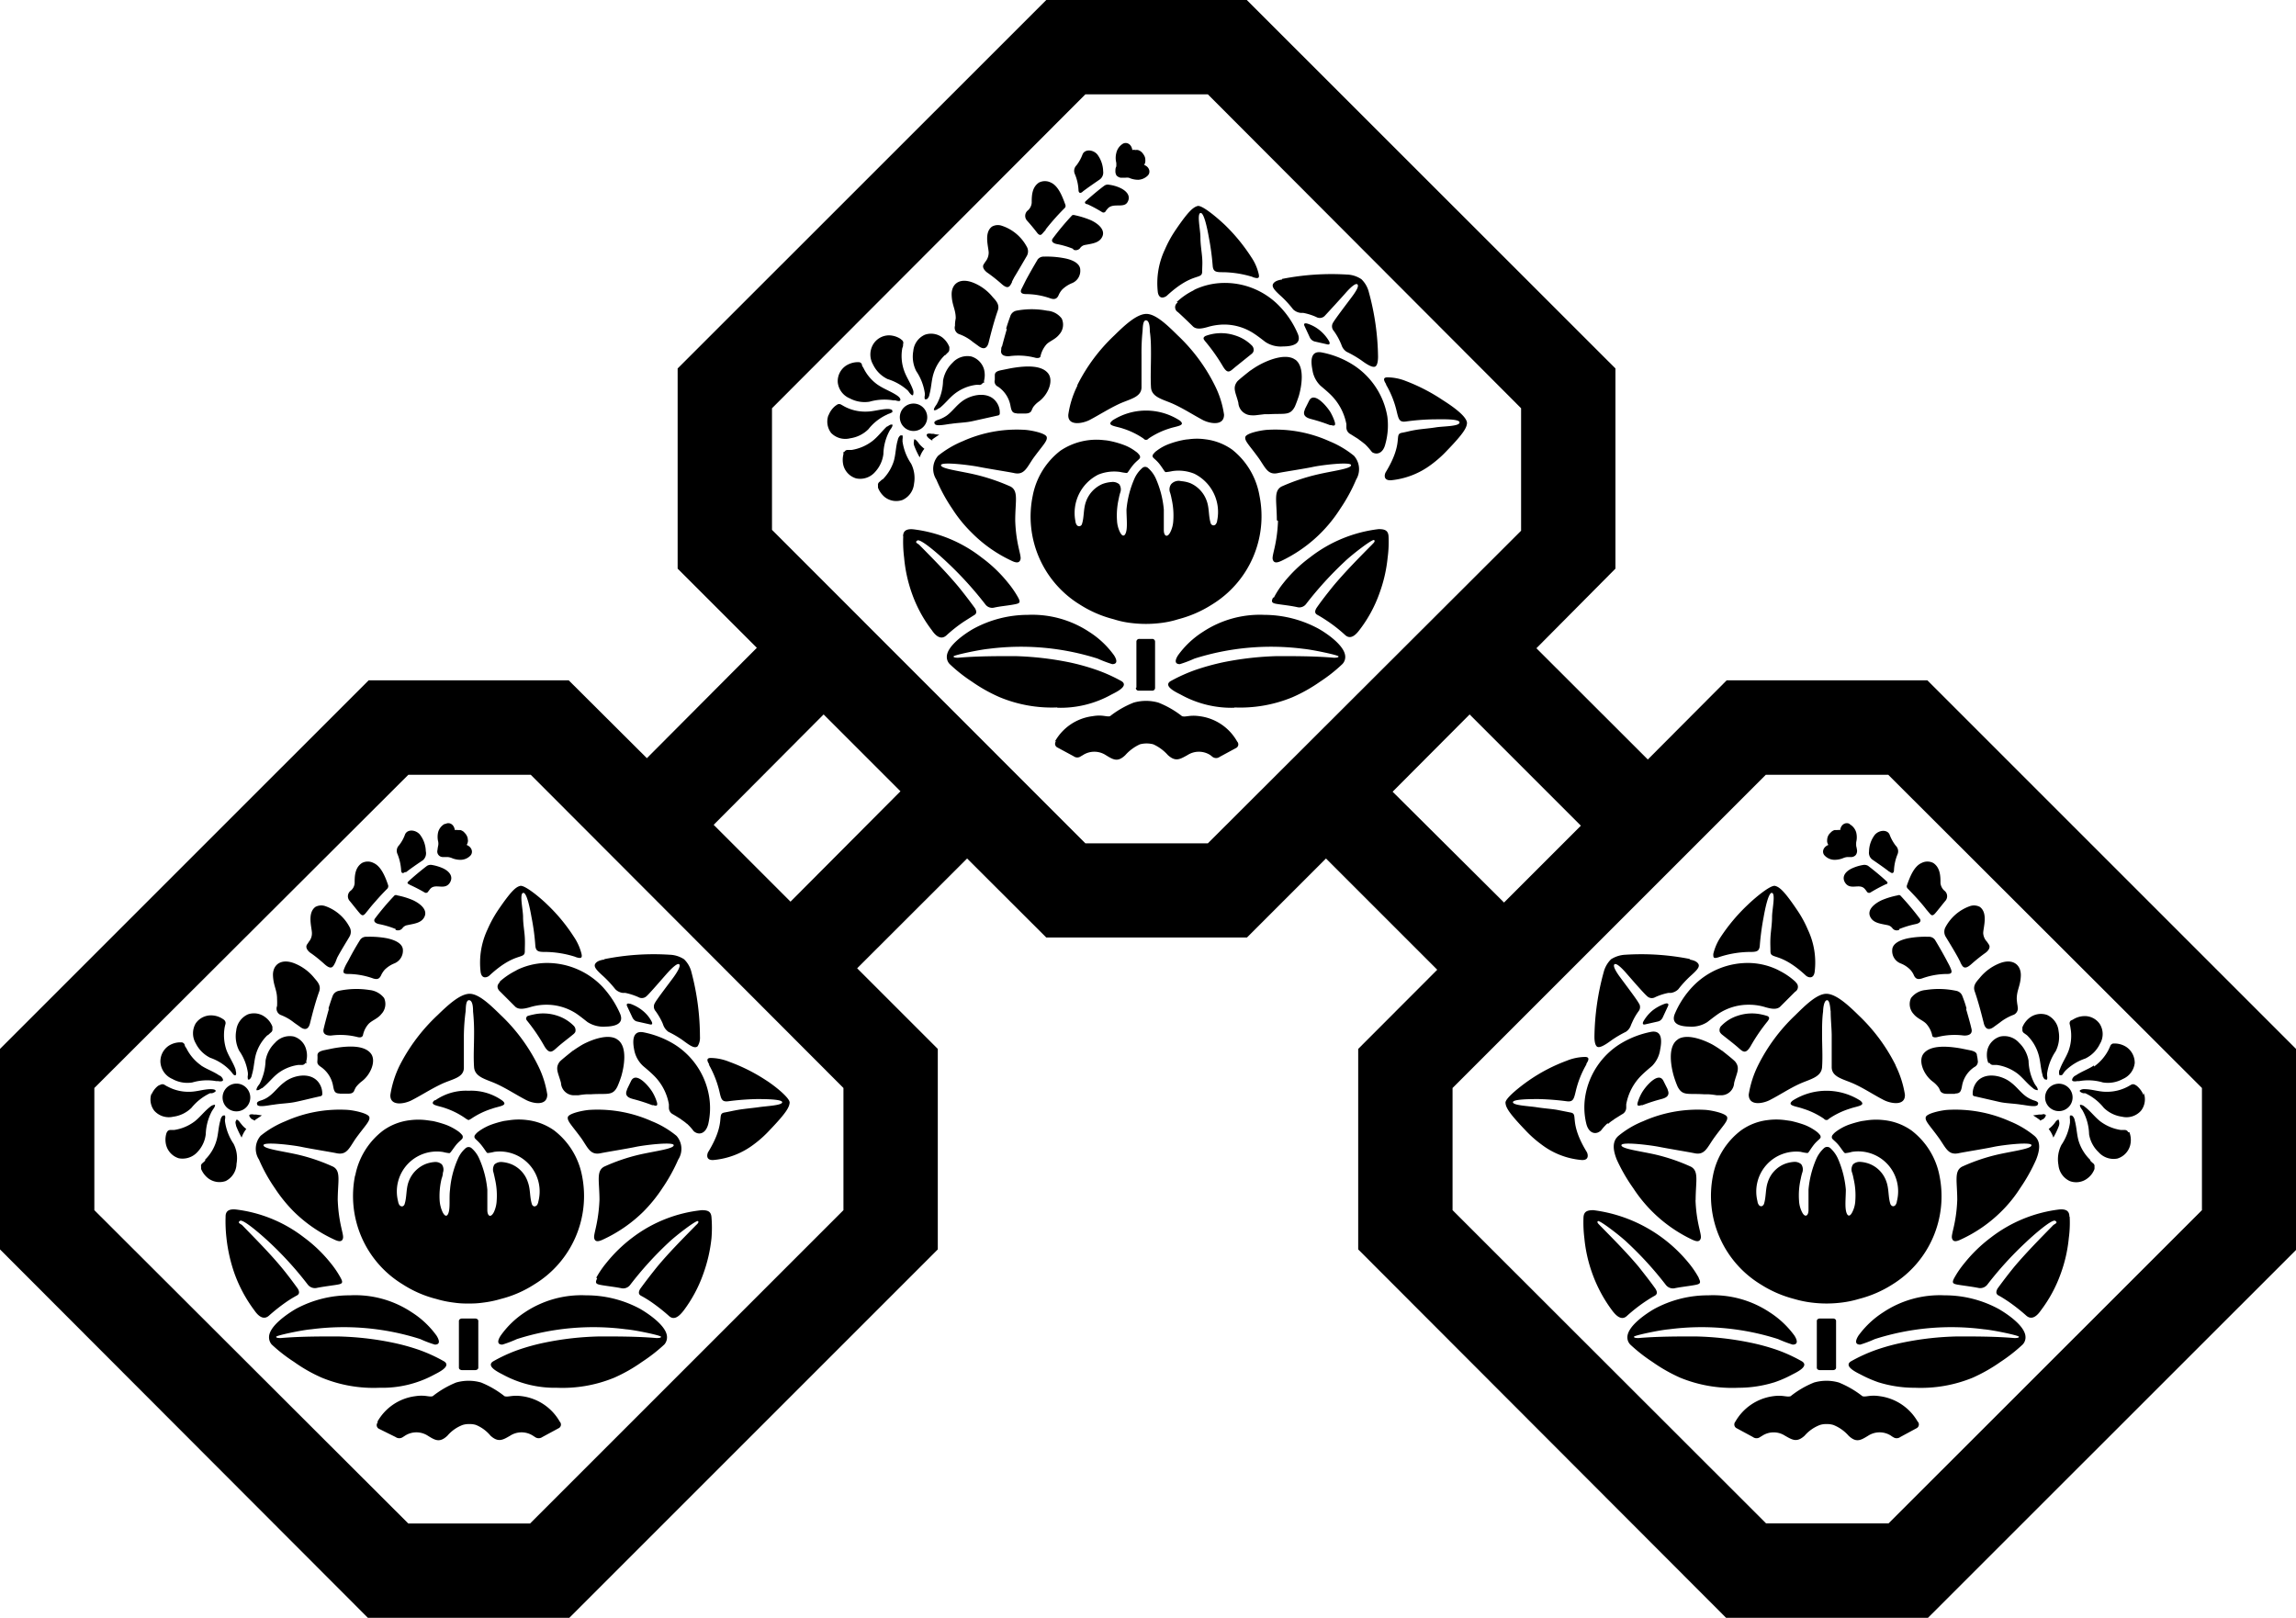 <svg xmlns="http://www.w3.org/2000/svg" viewBox="0 0 157.45 110.96"><g data-name="レイヤー 2"><g data-name="レイヤー 1"><path d="M0 71.94v13.75L25.27 111H39l25.31-25.31V71.94l-5.53-5.53 7.54-7.53 5.43 5.42h13.76l5.42-5.42 7.63 7.63-5.42 5.43v13.75L118.41 111h13.76l25.28-25.27V71.94l-25.28-25.28h-13.76L113 52.09l-7.64-7.63 5.42-5.46V25.27L85.5 0H71.75L46.47 25.27V39l5.43 5.43L44.36 52 39 46.66H25.28L0 71.94m121.09-18.8h8.4L151 74.62V83l-21.49 21.48h-8.4L99.61 83v-8.38zM57.84 83l-21.49 21.49H28L6.47 83v-8.38L28 53.14h8.4l21.44 21.48zm-3.63-21.16l-5.27-5.27L56.48 49l5.27 5.27zm28.62-4h-8.4l-21.49-21.5V28L74.43 6.47h8.4L104.31 28v8.4zM95.5 54.3l5.28-5.3 7.63 7.63-5.27 5.27z"/><path d="M38.21 95.18a7.45 7.45 0 01-3.7-.89c-.28-.15-1.2-.57-.71-.91a10.71 10.71 0 011.74-.8 14.57 14.57 0 011.83-.5 20.61 20.61 0 013.75-.42c1.3 0 2.59 0 3.89.11.11 0 .33 0 .32-.09s-1.77-.46-2.4-.51a17.23 17.23 0 00-7.48.67 8.28 8.28 0 01-1 .38c-.33 0-.37-.22-.12-.61A6.18 6.18 0 0136 90a7 7 0 014.19-1.16 7.75 7.75 0 013.71.93c.55.32 1.81 1.16 1.84 1.91a.75.75 0 01-.18.53 11.47 11.47 0 01-1.54 1.2 10.81 10.81 0 01-1.9 1.08 9.34 9.34 0 01-3.95.69m-12.11 0a7.45 7.45 0 003.7-.89c.28-.15 1.2-.57.71-.91a10.71 10.71 0 00-1.74-.8 14.57 14.57 0 00-1.83-.5 20.61 20.61 0 00-3.75-.42c-1.3 0-2.6 0-3.89.11-.11 0-.34 0-.32-.09s1.77-.46 2.4-.51a17.24 17.24 0 017.48.67 7.71 7.71 0 001 .38c.33 0 .36-.22.12-.61A6.18 6.18 0 0028.23 90 7 7 0 0024 88.84a7.75 7.75 0 00-3.71.93c-.55.32-1.81 1.16-1.84 1.91a.75.75 0 00.18.53 10.87 10.87 0 001.54 1.2 10.47 10.47 0 001.9 1.08 9.34 9.34 0 003.95.69m14.87-7.55a6.5 6.5 0 01.68-1 10 10 0 011.84-1.78A9.48 9.48 0 0148.12 83c.38 0 .64.06.67.48a8.79 8.79 0 010 1.45 10.35 10.35 0 01-.57 2.46 9.37 9.37 0 01-1.35 2.51c-.27.34-.63.7-1 .35a12.66 12.66 0 00-1.19-.94 7.8 7.8 0 00-.72-.44c-.21-.11-.16-.3-.06-.47.37-.51.75-1 1.16-1.51.83-1 1.74-1.91 2.65-2.84.08-.08.26-.22.15-.3s-1.52 1-2 1.46a23.75 23.75 0 00-2.65 2.92.6.6 0 01-.56.23c-.44-.09-.91-.14-1.33-.21s-.55-.11-.37-.47m-25.48-4.25c0-.42.3-.51.68-.48a9.48 9.48 0 014.71 1.93 9.7 9.7 0 011.84 1.78 6.44 6.44 0 01.67 1c.19.36.09.4-.37.47s-.88.12-1.32.21a.62.62 0 01-.57-.23 23.75 23.75 0 00-2.65-2.92c-.46-.43-1.78-1.6-2-1.46s.07.22.15.3c.9.93 1.82 1.85 2.65 2.84.41.49.79 1 1.16 1.51.1.17.15.36-.06.47a7.8 7.8 0 00-.72.44 12.66 12.66 0 00-1.19.94c-.39.35-.76 0-1-.35a9.69 9.69 0 01-1.36-2.51 10.84 10.84 0 01-.56-2.46 10.05 10.05 0 01-.06-1.45m25.64-1.13c0-1.31-.24-2 .31-2.31a12.8 12.8 0 012.47-.84c1.08-.24 2.33-.39 2.31-.64s-2.05 0-2.61.12-2 .35-2.38.43c-.72.16-.88-.34-1.33-1-.64-.88-1-1.2-.94-1.47s1.12-.48 1.52-.5a9.1 9.1 0 014.24.78 6.4 6.4 0 011.69 1 1.35 1.35 0 01.12 1.63 11.92 11.92 0 01-1.08 1.95 10.21 10.21 0 01-1.31 1.62 9.78 9.78 0 01-2.74 1.9c-.31.15-.56.21-.63-.07s.29-1 .36-2.64m-17.95.04c0-1.31.24-2-.31-2.31a12.8 12.8 0 00-2.47-.84c-1.08-.24-2.33-.39-2.31-.64s2.05 0 2.61.12 2 .35 2.38.43c.72.16.88-.34 1.33-1 .64-.88 1-1.2.94-1.47s-1.12-.48-1.52-.5a9.1 9.1 0 00-4.24.78 6.62 6.62 0 00-1.7 1 1.36 1.36 0 00-.11 1.63 11.21 11.21 0 001.08 1.95 10.21 10.21 0 001.31 1.62 9.78 9.78 0 002.74 1.9c.31.15.56.21.63-.07s-.3-1-.36-2.64m4.25-9.22A12.46 12.46 0 0130 69.63c.69-.67 1.51-1.44 2.17-1.47s1.49.8 2.18 1.47a12.23 12.23 0 012.54 3.44 6.71 6.71 0 01.64 2c0 .82-1 .62-1.48.36-.67-.35-1.3-.77-2-1.09s-1.49-.45-1.54-1.15 0-1.51 0-2.23a14 14 0 00-.07-1.59c0-.17 0-.74-.26-.77s-.23.6-.25.77a14 14 0 00-.12 1.63v2.23c0 .7-.81.77-1.56 1.13s-1.32.74-2 1.09c-.48.26-1.52.46-1.48-.36a7 7 0 01.63-2m4.07 20.71v-3.2c0-.11.11-.17.22-.17h.89c.11 0 .22.06.22.17v3.2c0 .11-.11.17-.22.17h-.89c-.11 0-.22-.06-.22-.17"/><path d="M29.83 75.48a3.67 3.67 0 012.3-.67 3.68 3.68 0 012.31.67c.45.36-.21.38-.7.56a5.4 5.4 0 00-1.43.69 1 1 0 01-.18.09 1 1 0 01-.17-.09 5.4 5.4 0 00-1.43-.73c-.49-.18-1.16-.2-.7-.56m-3.95 22.07a3.49 3.49 0 012.58-1.75c.7-.11.94.07 1.21 0a6.56 6.56 0 011.61-.94 3.11 3.11 0 011.71 0 6.56 6.56 0 011.61.94c.27.08.51-.1 1.21 0a3.51 3.51 0 012.58 1.75.28.28 0 01-.09.45l-1.11.6a.43.43 0 01-.5 0l-.14-.09a1.44 1.44 0 00-1.57 0c-.5.29-.81.48-1.34 0a2.58 2.58 0 00-1-.74 1.42 1.42 0 00-.46-.06 1.4 1.4 0 00-.45.06 2.58 2.58 0 00-1.05.74c-.53.5-.84.31-1.34 0a1.44 1.44 0 00-1.57 0l-.14.09a.43.43 0 01-.5 0L26 98a.28.28 0 01-.09-.45"/><path d="M24.36 80.63a5.07 5.07 0 011.91-3.09 3.92 3.92 0 011.84-.71 4.53 4.53 0 011.16 0l.43.06a7.45 7.45 0 01.9.26 3.93 3.93 0 01.85.46 1.53 1.53 0 01.22.21.21.21 0 01.06.2c0 .12-.26.24-.52.59s-.31.45-.39.48a2.7 2.7 0 01-.44-.08 2.74 2.74 0 00-3.08 3.39.63.63 0 00.08.23.23.23 0 00.21.11.23.23 0 00.16-.17c.15-.47.09-1 .26-1.49a2.07 2.07 0 011.14-1.23 2.16 2.16 0 01.62-.15.66.66 0 01.53.16.62.62 0 01.07.58c0 .06 0 .16-.09.41a5.06 5.06 0 00-.13 1.5 2.3 2.3 0 00.2.78c.22.43.39.25.45-.13s0-.94.06-1.4a6.5 6.5 0 01.54-2.12 2 2 0 01.54-.74.32.32 0 01.19-.07.31.31 0 01.2.07 2 2 0 01.54.74 6.77 6.77 0 01.55 2.12V83c0 .4.23.56.45.13a2.08 2.08 0 00.19-.78 5 5 0 00-.12-1.5c-.05-.25-.08-.35-.09-.41a.65.65 0 01.06-.58.7.7 0 01.54-.16 2.25 2.25 0 01.62.15 2 2 0 011.13 1.23c.18.49.12 1 .27 1.49a.23.23 0 00.16.17.24.24 0 00.21-.11.63.63 0 00.08-.23 2.74 2.74 0 00-3.03-3.4 2.7 2.7 0 01-.44.08c-.08 0-.11-.11-.39-.48s-.49-.47-.52-.59a.21.21 0 01.06-.2 1.13 1.13 0 01.22-.21 3.68 3.68 0 01.85-.46 6.94 6.94 0 01.9-.26l.43-.06a4.44 4.44 0 011.15 0 4 4 0 011.85.71 5.12 5.12 0 011.91 3.09 7.09 7.09 0 01-3.27 7.47 7.72 7.72 0 01-2.3 1 7.22 7.22 0 01-1.21.25 6 6 0 01-1 .06 5.84 5.84 0 01-1-.06 7.22 7.22 0 01-1.21-.25 7.72 7.72 0 01-2.3-1 7.09 7.09 0 01-3.27-7.47M23.32 75c-.37 0-.41-.16-.48-.53a2 2 0 00-.84-1.3c-.28-.19-.24-.29-.23-.48s0-.31 0-.31c0-.21.19-.28.4-.34l.68-.14c1.24-.22 2.16-.16 2.57.34s0 1.48-.63 1.94a2.27 2.27 0 00-.38.38 2.37 2.37 0 00-.14.29c-.08.11-.16.16-.42.16h-.57m4.79-14.36c-.06 0-.18-.08-.09-.17.33-.32 1-.87 1.31-1.1a.49.49 0 01.31-.06 3.17 3.17 0 01.75.22c.47.21.76.58.5 1-.36.56-1 0-1.36.44l-.13.17a.17.17 0 01-.24.06 11.47 11.47 0 00-1.05-.54m-3.38 3.8a.49.49 0 01.45-.22 6.37 6.37 0 011.39.1c.43.09 1.1.31 1.1.82a.94.94 0 01-.6.91 2 2 0 00-.65.43 1.59 1.59 0 00-.26.41c-.09.17-.21.3-.55.18a5.18 5.18 0 00-1.66-.3c-.2 0-.44 0-.33-.3s.21-.44.33-.66c.24-.47.5-.92.78-1.37M19 69a4.69 4.69 0 000-.49c0-.62-.25-.89-.28-1.6s.52-1.21 1.47-.84a3.35 3.35 0 011.36 1c.22.26.48.52.34.93-.26.72-.47 1.54-.62 2.14-.07.32-.25.64-.73.26l-.37-.26a3.34 3.34 0 00-.9-.52A.47.47 0 0119 69m8.14-5.28a6.28 6.28 0 00-1.14-.34s-.44-.07-.31-.35a17.52 17.52 0 011.37-1.62.19.19 0 01.18 0 5.13 5.13 0 011.08.33c.49.23 1 .64.8 1.11s-.74.5-1.23.61a.52.52 0 00-.3.21.39.39 0 01-.47.1m-1.85-1.38l-.22.27c-.09.09-.18.2-.36 0s-.54-.67-.72-.88a.48.48 0 01.09-.7.73.73 0 00.26-.51c0-.44 0-1.05.5-1.38a.85.85 0 01.8 0c.5.22.79.9 1 1.53a.26.26 0 01-.06.23q-.42.42-.81.87c-.18.2-.35.4-.51.61M23 66c-.15.28-.24.57-.73.14-.33-.3-.7-.6-1-.8 0 0-.4-.29-.21-.57a1.78 1.78 0 00.12-.18.88.88 0 00.21-.59c0-.37-.34-1.37.24-1.8a.85.85 0 01.66-.06 3 3 0 011.67 1.42.66.66 0 010 .69c-.08.15-.58.94-.84 1.44L23 66m-.48 3.18c.09-.29.18-.57.28-.84a.56.56 0 01.42-.38 5.77 5.77 0 012.12-.06 1.45 1.45 0 011 .55 1 1 0 01-.19 1.1c-.24.31-.63.43-.86.66a1.64 1.64 0 00-.4.79c-.05.17-.24.16-.36.13a4.78 4.78 0 00-1.8-.11s-.65.07-.54-.44l.06-.25c.1-.39.2-.77.31-1.15m7.99-12.67c.24-.14.58 0 .64.42a.78.78 0 01.22 0h.17a.75.75 0 01.22.12l.12.13a.76.76 0 01.1.16.53.53 0 01.06.24.32.32 0 010 .17.5.5 0 01-.08.2c.39.16.45.53.26.73a.94.94 0 01-.65.29 1.51 1.51 0 01-.65-.13 1.14 1.14 0 00-.25-.06h-.32a.38.38 0 01-.39-.48 2.87 2.87 0 01.05-.31.76.76 0 000-.26 1.4 1.4 0 010-.67.92.92 0 01.44-.55m-2.71 3.29c-.14.12-.25.11-.27-.09a3.52 3.52 0 00-.25-1.13.53.53 0 01.1-.6 2.62 2.62 0 00.42-.76c.16-.35.69-.33 1 0a1.94 1.94 0 01.42 1.16.63.63 0 01-.2.62c-.33.22-.84.57-1.17.83M17.62 75.68c0-.14.24-.19.32-.22a1.76 1.76 0 00.54-.29c.36-.27.62-.65 1-.93.61-.5 1.81-.75 2.37 0a1.29 1.29 0 01.25.82.14.14 0 01-.11.12l-.31.07c-.48.11-.95.23-1.43.33s-1 .1-1.51.19c-.16 0-1 .21-1.1 0M17 74.74a.95.95 0 11-1.31-.26.94.94 0 011.31.26m-3.22-1.67c.4.27.86.41 1.27.7.07 0 .22.16.24.27a.18.18 0 010 .06.1.1 0 01-.06.05.56.56 0 01-.26 0h-.14a3.55 3.55 0 00-1.64.09 2.11 2.11 0 01-1.37-.24 1.35 1.35 0 01-.82-1.17 1.3 1.3 0 01.56-1.1 1.48 1.48 0 01.75-.24h.16a.26.26 0 01.2.18c0 .09.07.15.12.24a3.15 3.15 0 001 1.16m-3.42 2.05a1.46 1.46 0 01.46-.64.62.62 0 01.17-.08.28.28 0 01.28 0 1.71 1.71 0 00.23.13 3 3 0 001.48.35c.49 0 .94-.17 1.44-.18.08 0 .28 0 .35.08a.12.12 0 010 .08.67.67 0 01-.24.12h-.14a3.65 3.65 0 00-1.27 1 2.18 2.18 0 01-1.25.61 1.34 1.34 0 01-1.3-.41 1.27 1.27 0 01-.18-1.22m1.05 2.69a.25.25 0 01.23-.15h.26a3.09 3.09 0 001.41-.59c.38-.3.66-.69 1.06-1a.53.53 0 01.33-.14.15.15 0 010 .08.61.61 0 01-.13.23 1.05 1.05 0 01-.08.13 3.63 3.63 0 00-.42 1.58 2.12 2.12 0 01-.56 1.21 1.38 1.38 0 01-1.29.44 1.29 1.29 0 01-.86-.88 1.48 1.48 0 010-.79.42.42 0 01.06-.14m2.59 1.92a3 3 0 00.79-1.31c.14-.46.13-.94.28-1.42 0-.08.08-.26.18-.31a.06.06 0 01.06 0 .09.09 0 01.07 0 .56.56 0 010 .26.66.66 0 000 .15 3.63 3.63 0 00.59 1.53 2.16 2.16 0 01.2 1.37 1.35 1.35 0 01-.74 1.18 1.28 1.28 0 01-1.22-.2 1.57 1.57 0 01-.47-.63v-.15a.24.24 0 01.1-.25l.2-.18M18.34 71a3 3 0 00-.79 1.31c-.13.46-.13.94-.28 1.42 0 .08-.08.26-.18.31H17a.09.09 0 010-.04.59.59 0 010-.26v-.15a3.52 3.52 0 00-.6-1.53 2.18 2.18 0 01-.2-1.38 1.38 1.38 0 01.8-1.11 1.26 1.26 0 011.21.21 1.41 1.41 0 01.47.63 1.55 1.55 0 010 .15.25.25 0 01-.1.25l-.2.18m2.56 1.91a.25.25 0 01-.23.14h-.26a3 3 0 00-1.41.59c-.38.3-.66.69-1.06 1-.07 0-.22.16-.33.14a.08.08 0 01-.06 0 .24.24 0 010-.07.76.76 0 01.12-.24l.09-.12a3.67 3.67 0 00.41-1.59 2.21 2.21 0 01.65-1.23 1.35 1.35 0 011.29-.43A1.25 1.25 0 0121 72a1.5 1.5 0 010 .79.33.33 0 010 .15m-4.84.44c0 .08.08.26 0 .36a.08.08 0 01-.08 0c-.05 0-.13-.11-.19-.19l-.09-.11a3.44 3.44 0 00-1.38-.89 2.19 2.19 0 01-1-1 1.35 1.35 0 010-1.36 1.27 1.27 0 011.1-.55 1.45 1.45 0 01.75.24.47.47 0 01.12.09.28.28 0 01.07.27 2.44 2.44 0 00-.06.26 3.16 3.16 0 00.13 1.52c.17.45.45.84.62 1.31m1.33 3.54l-.15-.09c-.07 0-.22-.16-.24-.28a.12.12 0 01.06-.06.56.56 0 01.26 0h.15l.4.06-.49.33m-1.27-.03h.08a.74.74 0 01.19.2l.09.11a1.66 1.66 0 00.33.32 1.93 1.93 0 00-.32.59 6.55 6.55 0 01-.38-.8c0-.08-.09-.26 0-.36M36.14 70c-.14-.18 0-.25 0-.3a2.62 2.62 0 01.4-.11 3.06 3.06 0 011.67.07 2.82 2.82 0 011.12.68.43.43 0 01.12.44.52.52 0 01-.14.16c-.35.29-.72.56-1.06.86s-.55.57-.92-.05A12.21 12.21 0 0036.14 70m12.46 3a7 7 0 01.74 1.88c.11.49.16.71.6.65a17.9 17.9 0 011.94-.15c.51 0 1.77 0 1.76.22s-1.12.26-1.63.34c-.35.05-1 .11-1.4.18s-.58.12-.92.18c-.59.1.16.61-1.13 2.72-.06.11-.2.57.36.54a5.36 5.36 0 002.77-1.07 7.73 7.73 0 001.11-1c1.14-1.19 1.32-1.55 1.35-1.86s-1-1.15-1.65-1.56a12.1 12.1 0 00-2.5-1.25 3.5 3.5 0 00-1.26-.26c-.24 0-.32.12-.09.46m-9.18-7.39a7 7 0 00-2-.34c-.5 0-.73 0-.76-.45a15.7 15.7 0 00-.26-1.93c-.09-.51-.32-1.74-.58-1.67s0 1.15 0 1.65.1 1 .12 1.42 0 .59 0 .93c0 .6-.63 0-2.43 1.67-.09.09-.51.31-.6-.24a5.35 5.35 0 01.47-2.92 8.43 8.43 0 01.7-1.29c.93-1.37 1.24-1.62 1.54-1.7s1.35.78 1.87 1.29a12 12 0 011.82 2.21 3.64 3.64 0 01.52 1.17c.05.25 0 .35-.43.2M43 74.71l.28-.58c.34-.66 1.2.34 1.46.77a3 3 0 01.28.61c.1.27.06.39-.2.29h-.09a11.67 11.67 0 00-1.31-.42c-.21-.06-.64-.17-.42-.64m-3.7-2.68c.21-.15.43-.29.65-.42.56-.3 1.67-.75 2.32-.39l.13.09c.63.51.4 1.8.21 2.46a7 7 0 01-.27.72c-.33.66-.68.46-1.8.53h-.3a5 5 0 00-.58.07h-.33a.89.89 0 01-.86-.85c-.18-.68-.43-1-.09-1.45.11-.13.92-.77.92-.77m3.91-3.21a2.77 2.77 0 01.84.46 2.4 2.4 0 01.62.73c.08.14.09.27-.09.23l-.89-.2a.38.38 0 01-.18-.09.61.61 0 01-.13-.16L43 69c-.07-.17.06-.2.21-.15"/><path d="M34.23 67.36a5 5 0 011.13-.78l.12-.07a4.79 4.79 0 011.82-.46 5.25 5.25 0 014 1.61 6.63 6.63 0 011.23 1.88c.3.74-.48.86-1 .87a2 2 0 01-1.24-.31c-.08-.06-.46-.37-.75-.57a3.72 3.72 0 00-2-.62h-.12a3.79 3.79 0 00-1.11.18c-.3.08-.75.2-1-.07l-1-1c-.25-.22-.22-.44-.1-.58l.09-.12m7.16-1.54a17.15 17.15 0 014.45-.3 1.93 1.93 0 011 .31 1.83 1.83 0 01.51.9A17.41 17.41 0 0148 71.1a1.1 1.1 0 01-.16.66c-.2.18-.53-.05-1-.4a6.84 6.84 0 00-1-.59 1 1 0 01-.35-.45l-.06-.16a4.65 4.65 0 00-.47-.81.47.47 0 01-.05-.56c.13-.25.9-1.25 1.26-1.74.24-.33.53-.79.41-.91s-.53.28-.81.59-1.22 1.41-1.43 1.59a.47.47 0 01-.56.07 4.35 4.35 0 00-.89-.29h-.17a.88.88 0 01-.52-.25 7.9 7.9 0 00-.78-.85c-.44-.4-.74-.67-.6-.9s.51-.27.61-.29m5.68 11.27a3 3 0 00-.34-.26l-.09-.07-.32-.2-.2-.12a.5.5 0 01-.29-.45v-.24a3.64 3.64 0 00-1.06-2c-.25-.25-.63-.56-.71-.63a2 2 0 01-.61-1.11c-.11-.55-.15-1.34.63-1.2a6.45 6.45 0 012.1.81 5.22 5.22 0 012.41 3.61 4.9 4.9 0 01-.06 1.87c-.17.66-.61.76-.92.55a.35.35 0 01-.11-.1 3.56 3.56 0 00-.43-.47m37.56-28.53a7.16 7.16 0 01-3.7-.9c-.29-.15-1.21-.57-.72-.91a11.18 11.18 0 011.75-.79 16.71 16.71 0 011.84-.51 21.41 21.41 0 013.74-.43c1.3 0 2.59 0 3.88.11.12 0 .34 0 .33-.09s-1.78-.46-2.4-.52a17.38 17.38 0 00-7.48.67 8.28 8.28 0 01-1 .38c-.33 0-.37-.22-.13-.6a6.2 6.2 0 011.72-1.62 7.08 7.08 0 014.2-1.16 7.86 7.86 0 013.7.94c.56.31 1.81 1.16 1.85 1.9a.7.7 0 01-.19.53 10.61 10.61 0 01-1.53 1.21 10.76 10.76 0 01-1.9 1.07 9.38 9.38 0 01-4 .7m-12.12.02a7.16 7.16 0 003.7-.9c.29-.15 1.21-.57.72-.91a10.91 10.91 0 00-1.75-.79 15.4 15.4 0 00-1.83-.51A21.41 21.41 0 0069.6 45c-1.3 0-2.59 0-3.89.11-.11 0-.33 0-.32-.09s1.78-.46 2.4-.52a17.38 17.38 0 017.48.67 8.94 8.94 0 001 .38c.33 0 .37-.22.13-.6a6.2 6.2 0 00-1.72-1.62 7.08 7.08 0 00-4.2-1.16 7.83 7.83 0 00-3.7.94c-.56.31-1.81 1.16-1.85 1.9a.7.7 0 00.19.53 10.61 10.61 0 001.53 1.21 10.85 10.85 0 001.91 1.07 9.3 9.3 0 003.94.7M87.35 41a5.92 5.92 0 01.65-1 9.59 9.59 0 011.83-1.77 9.47 9.47 0 014.71-1.94c.38 0 .65.06.68.48a7.9 7.9 0 01-.06 1.46 9.9 9.9 0 01-.56 2.45 9.11 9.11 0 01-1.36 2.51c-.26.35-.62.71-1 .36a10 10 0 00-1.19-.94c-.27-.18-.49-.32-.71-.44s-.16-.3-.06-.47c.36-.52.74-1 1.15-1.51.84-1 1.75-1.92 2.66-2.84.08-.09.25-.22.14-.31s-1.52 1-2 1.46a24.58 24.58 0 00-2.66 2.92.58.58 0 01-.57.23c-.44-.1-.9-.15-1.32-.21s-.56-.11-.37-.47m-25.38-4.19c0-.42.3-.51.68-.48a9.44 9.44 0 014.71 1.94A9.59 9.59 0 0169.15 40a6.59 6.59 0 01.68 1c.19.36.08.39-.37.47s-.88.11-1.32.21a.58.58 0 01-.57-.23 24.58 24.58 0 00-2.66-2.92c-.45-.43-1.77-1.6-2-1.46s.07.22.14.31c.91.92 1.82 1.84 2.66 2.84.4.49.79 1 1.16 1.51.09.17.14.35-.07.46l-.71.45a10 10 0 00-1.19.94c-.39.35-.76 0-1-.36a9.11 9.11 0 01-1.36-2.51 9.9 9.9 0 01-.54-2.47 8.87 8.87 0 01-.06-1.46m25.62-1.1c0-1.31-.24-2 .32-2.31a13.51 13.51 0 012.47-.83c1.07-.25 2.32-.39 2.3-.64s-2.05 0-2.6.12-2 .34-2.39.42c-.71.17-.87-.34-1.33-1-.63-.88-1-1.2-.93-1.47s1.12-.47 1.51-.49a9 9 0 014.25.78 6.66 6.66 0 011.69 1 1.38 1.38 0 01.15 1.63 11.49 11.49 0 01-1.09 2 9.75 9.75 0 01-4 3.56c-.31.15-.55.2-.63-.08s.3-1 .36-2.64m-18.02-.05c0-1.31.24-2-.32-2.31a13.66 13.66 0 00-2.46-.83c-1.08-.25-2.33-.39-2.31-.64s2 0 2.6.12 2 .34 2.39.42c.71.17.88-.34 1.33-1 .64-.88 1-1.2.93-1.47s-1.12-.47-1.51-.49a9 9 0 00-4.25.78 6.83 6.83 0 00-1.69 1 1.36 1.36 0 00-.12 1.63 11.49 11.49 0 001.09 2 9.29 9.29 0 001.31 1.62 9.48 9.48 0 002.74 1.94c.3.15.55.2.63-.08s-.3-1-.36-2.64m4.25-9.3A12.13 12.13 0 0176.42 23c.68-.67 1.51-1.45 2.17-1.47s1.49.8 2.17 1.47a12.13 12.13 0 012.55 3.44 6.51 6.51 0 01.63 2c0 .81-1 .61-1.47.36-.67-.36-1.3-.77-2-1.09s-1.5-.45-1.54-1.15 0-1.51 0-2.24c0-.53 0-1.06-.08-1.59 0-.17 0-.73-.25-.76s-.23.59-.25.76a14.1 14.1 0 00-.07 1.59v2.24c0 .7-.83.81-1.55 1.15s-1.32.73-2 1.09c-.48.25-1.52.45-1.47-.36a6.51 6.51 0 01.63-2m4.04 20.71V44a.19.19 0 01.21-.18H79a.19.19 0 01.21.18v3.19a.19.19 0 01-.21.18h-.9a.19.19 0 01-.21-.18"/><path d="M76.28 28.84a4.26 4.26 0 014.62 0c.45.36-.21.38-.71.55a5.4 5.4 0 00-1.43.69.21.21 0 01-.34 0 5.4 5.4 0 00-1.42-.69c-.5-.17-1.16-.19-.71-.55m-3.95 22.02a3.45 3.45 0 012.58-1.74c.69-.12.94.06 1.2 0a6.46 6.46 0 011.62-.93 3.07 3.07 0 011.7 0 6.46 6.46 0 011.62.93c.26.08.51-.1 1.2 0a3.45 3.45 0 012.58 1.74.28.28 0 01-.09.45l-1.11.6a.41.41 0 01-.49 0l-.15-.12a1.44 1.44 0 00-1.57 0c-.51.28-.81.48-1.34 0a3 3 0 00-1-.74 1.79 1.79 0 00-.92 0 3 3 0 00-1 .74c-.53.51-.83.31-1.34 0a1.44 1.44 0 00-1.57 0l-.14.08a.41.41 0 01-.49 0l-1.11-.6a.28.28 0 01-.09-.45"/><path d="M70.82 34a5.11 5.11 0 011.9-3.09 4.42 4.42 0 013-.72 3 3 0 01.42.06 6.15 6.15 0 01.91.26 3.19 3.19 0 01.84.46.89.89 0 01.22.21.22.22 0 01.07.19c0 .12-.26.24-.53.59s-.3.46-.38.48a3.53 3.53 0 01-.45-.07 2.89 2.89 0 00-1.5.18 2.94 2.94 0 00-1.57 3.21.49.49 0 00.08.23.2.2 0 00.2.1.21.21 0 00.17-.16c.15-.47.09-1 .26-1.49a2.07 2.07 0 011.13-1.24 2.22 2.22 0 01.63-.14.69.69 0 01.53.15.62.62 0 01.07.58 3.31 3.31 0 00-.1.41 5.12 5.12 0 00-.12 1.51 2 2 0 00.2.78c.21.42.39.24.45-.13s0-.94 0-1.41a6.7 6.7 0 01.54-2.11 2.09 2.09 0 01.54-.74.29.29 0 01.4 0 2.09 2.09 0 01.54.74 6.7 6.7 0 01.54 2.11v1.41c0 .41.24.55.45.13a2 2 0 00.2-.78 5.12 5.12 0 00-.12-1.51 3.31 3.31 0 00-.1-.41.62.62 0 01.07-.58A.69.69 0 0181 33a2.22 2.22 0 01.63.14 2.07 2.07 0 011.13 1.24c.17.48.11 1 .26 1.49a.21.21 0 00.17.16.2.2 0 00.2-.1.49.49 0 00.08-.23 2.93 2.93 0 00-1.57-3.21 2.89 2.89 0 00-1.5-.18 3.53 3.53 0 01-.45.07c-.08 0-.11-.11-.38-.48s-.5-.47-.53-.59a.22.22 0 01.07-.19.89.89 0 01.22-.21 3.19 3.19 0 01.84-.46 6.15 6.15 0 01.91-.26 3 3 0 01.42-.06 4.1 4.1 0 011.16 0 4 4 0 011.84.71A5.14 5.14 0 0186.37 34a7.1 7.1 0 01-3.27 7.47 8 8 0 01-2.3 1 6.47 6.47 0 01-1.22.26 8.2 8.2 0 01-2 0 6.21 6.21 0 01-1.21-.26 7.92 7.92 0 01-2.31-1A7.08 7.08 0 0170.82 34m-1.05-5.65c-.36 0-.41-.17-.48-.54a2 2 0 00-.85-1.29.39.39 0 01-.22-.47v-.32c0-.21.18-.28.39-.33l.69-.14c1.24-.22 2.16-.17 2.57.34s0 1.48-.63 1.94a1.68 1.68 0 00-.38.37c-.07.11-.11.24-.15.3s-.15.16-.42.15h-.57M74.53 14c-.07 0-.18-.09-.1-.18.33-.31 1-.87 1.31-1.09a.4.4 0 01.31-.06 2.6 2.6 0 01.75.21c.48.22.77.58.51 1s-1 0-1.36.44a1.09 1.09 0 00-.13.17.17.17 0 01-.24.06 9.36 9.36 0 00-1-.54m-3.44 3.81a.52.52 0 01.46-.22 6.33 6.33 0 011.38.11c.44.08 1.1.3 1.1.81a.91.91 0 01-.59.91 2.1 2.1 0 00-.65.43 1.41 1.41 0 00-.26.42c-.09.17-.22.3-.56.18a5.07 5.07 0 00-1.65-.29c-.21 0-.44-.05-.34-.31l.33-.66c.25-.46.51-.92.78-1.37m-5.65 4.48c0-.12 0-.2.05-.48 0-.62-.26-.89-.28-1.61s.51-1.2 1.46-.84a3.3 3.3 0 011.36 1c.23.25.49.52.34.93-.25.71-.46 1.53-.61 2.13-.07.33-.26.65-.74.27l-.36-.26a3.09 3.09 0 00-.9-.52.47.47 0 01-.32-.59m8.11-5.27a5.81 5.81 0 00-1.12-.33s-.45-.07-.31-.35a17.79 17.79 0 011.36-1.63.28.28 0 01.18 0 6.18 6.18 0 011.09.34c.48.22 1 .64.8 1.11s-.74.5-1.24.6a.52.52 0 00-.3.22.39.39 0 01-.46.09m-1.87-1.38l-.23.26c-.08.09-.17.2-.35 0-.3-.39-.55-.68-.73-.88a.48.48 0 01.08-.7.78.78 0 00.25-.51c0-.45 0-1.06.5-1.39a.9.9 0 01.81 0c.5.22.78.91 1 1.53a.21.21 0 01-.06.23q-.42.42-.81.87c-.17.2-.34.4-.5.61m-2.28 3.57c-.15.29-.25.57-.73.14a11 11 0 00-1-.79s-.41-.3-.21-.57c0 0 .08-.13.12-.18a1 1 0 00.21-.59c0-.37-.35-1.38.23-1.8a.82.82 0 01.66-.06 3 3 0 011.71 1.42.64.64 0 010 .68c-.09.15-.58 1-.85 1.44l-.16.31m-.39 3.2c.08-.28.18-.56.28-.84a.56.56 0 01.41-.38 5.6 5.6 0 012.12 0 1.36 1.36 0 011 .54 1 1 0 01-.18 1.1c-.25.32-.64.44-.86.66a1.85 1.85 0 00-.41.79c0 .17-.23.17-.35.14a4.59 4.59 0 00-1.8-.11s-.66.07-.55-.44c0-.09 0-.17.06-.25.1-.39.21-.78.32-1.16M77 9.86c.24-.14.59 0 .65.43a.39.39 0 01.21 0 .55.55 0 01.18 0 .68.68 0 01.21.11.67.67 0 01.13.14.93.93 0 01.1.16.52.52 0 01.06.23.88.88 0 010 .17.49.49 0 01-.08.21c.39.15.45.53.25.73a1 1 0 01-.64.29 1.56 1.56 0 01-.66-.14 1 1 0 00-.25 0h-.31a.55.55 0 01-.28-.15.53.53 0 01-.08-.31c0-.1 0-.2.06-.31a2.17 2.17 0 000-.26 1.35 1.35 0 010-.66 1 1 0 01.45-.64m-2.76 3.29c-.14.12-.26.11-.28-.09a3.21 3.21 0 00-.25-1.12.53.53 0 01.11-.6 2.92 2.92 0 00.42-.76c.15-.35.69-.34 1 0a2 2 0 01.41 1.17.59.59 0 01-.22.55c-.32.22-.83.57-1.16.82M64.07 29c0-.14.25-.2.33-.23a2.31 2.31 0 00.54-.28c.36-.27.62-.65 1-.94.62-.49 1.81-.75 2.37 0a1.22 1.22 0 01.25.82.13.13 0 01-.1.12l-.31.07-1.44.32c-.47.11-1 .11-1.51.19-.16 0-1 .21-1.1 0m-.67-.97a.94.94 0 11-1.31-.26.94.94 0 011.31.26m-3.19-1.68c.4.27.85.42 1.27.7.07.05.22.16.23.27a.06.06 0 010 .06l-.06.06a.82.82 0 01-.27-.05h-.14a3.7 3.7 0 00-1.64.09 2.15 2.15 0 01-1.36-.23 1.34 1.34 0 01-.82-1.1 1.28 1.28 0 01.55-1.13 1.54 1.54 0 01.75-.25h.15a.23.23 0 01.21.17c0 .1.07.16.11.24a3 3 0 001 1.16m-3.4 2.07a1.55 1.55 0 01.46-.64l.13-.09a.26.26 0 01.27 0l.23.13a3 3 0 001.49.35c.48 0 .94-.16 1.44-.18.08 0 .27 0 .35.09a.11.11 0 010 .05.13.13 0 010 .08s-.14.08-.24.11a.85.85 0 00-.13.06 3.43 3.43 0 00-1.27 1 2.22 2.22 0 01-1.25.62 1.36 1.36 0 01-1.3-.36 1.28 1.28 0 01-.19-1.22M57.9 31a.25.25 0 01.23-.14h.27a3.15 3.15 0 001.41-.6c.38-.29.66-.68 1-1 .07 0 .22-.16.33-.14h.06a.11.11 0 010 .07c0 .05-.06.15-.12.24a.49.49 0 00-.08.12 3.54 3.54 0 00-.42 1.59 2.21 2.21 0 01-.58 1.24 1.35 1.35 0 01-1.29.43 1.28 1.28 0 01-.87-.88 1.57 1.57 0 010-.78 1.31 1.31 0 010-.15m2.67 1.9a3.11 3.11 0 00.79-1.3c.13-.47.13-1 .27-1.43 0-.08.09-.26.19-.31h.13a.64.64 0 010 .27.82.82 0 010 .14 3.63 3.63 0 00.59 1.53 2.19 2.19 0 01.2 1.38 1.36 1.36 0 01-.79 1.11 1.28 1.28 0 01-1.22-.2 1.58 1.58 0 01-.46-.64 1.55 1.55 0 010-.15.25.25 0 01.1-.25l.2-.18m4.29-8.52a3 3 0 00-.79 1.3c-.14.46-.14.94-.28 1.43 0 .07-.08.25-.18.3a.11.11 0 01-.06 0 .15.15 0 01-.07 0 .54.54 0 010-.26v-.15a3.64 3.64 0 00-.59-1.52 2.2 2.2 0 01-.2-1.38 1.35 1.35 0 01.79-1.11 1.28 1.28 0 011.22.2 1.54 1.54 0 01.46.63.66.66 0 010 .15.28.28 0 01-.11.25l-.19.19m2.6 1.87a.27.27 0 01-.23.15 1.18 1.18 0 00-.27 0 3 3 0 00-1.41.59c-.38.29-.66.68-1.06 1-.06 0-.22.16-.32.14a.09.09 0 01-.06 0 .08.08 0 010-.07c0-.05.06-.15.12-.24a1.23 1.23 0 00.08-.12 3.5 3.5 0 00.42-1.59 2.21 2.21 0 01.65-1.23 1.37 1.37 0 011.29-.43 1.3 1.3 0 01.87.88 1.6 1.6 0 010 .79 1.21 1.21 0 010 .14m-4.87.48a.54.54 0 010 .36.09.09 0 01-.08 0 .84.84 0 01-.18-.19l-.09-.12a3.7 3.7 0 00-1.39-.79 2.12 2.12 0 01-1-1 1.37 1.37 0 010-1.37A1.28 1.28 0 0161 23a1.51 1.51 0 01.75.24l.12.1a.24.24 0 01.06.26c0 .1 0 .17-.05.26a3 3 0 00.12 1.56c.16.46.44.84.61 1.32m1.33 3.48l-.15-.09c-.07-.05-.22-.16-.24-.27a.15.15 0 010-.06l.06-.05a.56.56 0 01.26 0h.14a1.51 1.51 0 00.41.06c-.18.11-.34.22-.49.33m-1.28.01a.11.11 0 01.05 0 .09.09 0 01.08 0s.12.11.18.19l.09.12a2.54 2.54 0 00.34.32 1.82 1.82 0 00-.32.59 5.46 5.46 0 01-.38-.81.55.55 0 010-.36m19.91-6.86c-.15-.17 0-.25.05-.29a2.91 2.91 0 01.39-.12 3.06 3.06 0 011.67.08 2.79 2.79 0 011.13.68.41.41 0 01.11.43.42.42 0 01-.13.16l-1.07.86c-.41.33-.54.58-.91-.05a12.64 12.64 0 00-1.25-1.75m12.46 3.04a6.59 6.59 0 01.74 1.88c.12.48.17.71.61.65a15.68 15.68 0 011.93-.15c.52 0 1.78-.05 1.76.22s-1.12.25-1.62.33-1 .11-1.41.18-.58.13-.91.19c-.6.1.16.61-1.13 2.72-.06.11-.2.56.36.54a5.47 5.47 0 002.76-1.07 7.88 7.88 0 001.12-1c1.14-1.18 1.32-1.55 1.34-1.85 0-.46-1-1.16-1.65-1.57a12.57 12.57 0 00-2.55-1.32 3.48 3.48 0 00-1.25-.25c-.25 0-.33.11-.1.46M85.92 19a7.21 7.21 0 00-2-.33c-.5 0-.73 0-.76-.46a17.71 17.71 0 00-.26-1.92c-.09-.51-.33-1.75-.58-1.68s0 1.15 0 1.66.09 1 .12 1.41 0 .6 0 .94c0 .6-.63 0-2.43 1.67-.1.08-.51.31-.61-.24a5.39 5.39 0 01.48-2.93 8 8 0 01.7-1.29c.92-1.36 1.24-1.61 1.54-1.7s1.34.79 1.87 1.29a12.51 12.51 0 011.82 2.22 3.42 3.42 0 01.51 1.17c.05.24 0 .34-.43.19m3.59 9.07l.29-.58c.33-.67 1.19.34 1.46.77a3.71 3.71 0 01.28.61c.09.26.06.38-.21.29h-.09a11.52 11.52 0 00-1.3-.42c-.21-.06-.64-.18-.43-.64m-3.72-2.69a5.47 5.47 0 01.65-.41c.56-.3 1.66-.75 2.32-.39l.13.08c.62.51.4 1.81.21 2.46-.08.25-.17.49-.27.73-.34.65-.68.46-1.8.53h-.3l-.59.07a1.82 1.82 0 01-.33 0 .91.91 0 01-.86-.86c-.17-.68-.42-1-.08-1.45.1-.13.92-.77.92-.77m3.91-3.2a2.54 2.54 0 01.84.46 2.77 2.77 0 01.62.72c.08.14.08.28-.1.24l-.88-.2a.5.5 0 01-.19-.1.48.48 0 01-.13-.16l-.38-.82c-.07-.17.06-.19.22-.14"/><path d="M80.69 20.72a4.6 4.6 0 011.13-.79l.11-.07a4.83 4.83 0 011.83-.45 5.19 5.19 0 014 1.61A6.17 6.17 0 0189 22.9c.3.74-.47.86-1 .86a1.91 1.91 0 01-1.23-.31c-.08-.06-.47-.37-.76-.56a3.73 3.73 0 00-2-.63h-.12a4.16 4.16 0 00-1.11.18c-.3.08-.75.2-1-.08 0 0-.6-.59-1-.95a.39.39 0 01-.11-.58l.1-.11m7.15-1.59a17.51 17.51 0 014.44-.3 1.88 1.88 0 011 .32 1.85 1.85 0 01.51.89 17.47 17.47 0 01.63 4.41c0 .1 0 .51-.15.66s-.53-.05-1-.4a7.4 7.4 0 00-1-.58.86.86 0 01-.35-.45 1.83 1.83 0 00-.07-.17 4.3 4.3 0 00-.46-.81.47.47 0 01-.06-.56c.14-.25.9-1.25 1.26-1.73s.54-.8.41-.91-.53.28-.8.59-1.28 1.41-1.45 1.59a.48.48 0 01-.57.06 3.93 3.93 0 00-.89-.28h-.17a.89.89 0 01-.52-.24 7.33 7.33 0 00-.77-.85c-.44-.4-.74-.68-.6-.91s.51-.27.61-.29m5.65 11.27a5.33 5.33 0 00-.35-.27l-.09-.07-.32-.2-.19-.12a.51.51 0 01-.29-.45v-.24a3.82 3.82 0 00-1.06-2c-.25-.25-.63-.56-.71-.63a1.88 1.88 0 01-.56-1.1c-.11-.55-.16-1.33.63-1.19a6.19 6.19 0 012.09.81 5.24 5.24 0 012.42 3.6 4.77 4.77 0 01-.14 1.88c-.16.66-.61.75-.91.55L94 30.9a4.24 4.24 0 00-.42-.46m25.6 64.74a8.33 8.33 0 002.52-.38 7.66 7.66 0 001.17-.51c.29-.15 1.21-.57.72-.91a10.71 10.71 0 00-1.74-.8 14.71 14.71 0 00-1.84-.5 20.51 20.51 0 00-3.75-.42c-1.3 0-2.59 0-3.89.11-.11 0-.33 0-.32-.09s1.78-.46 2.4-.51a17.23 17.23 0 017.48.67 8.94 8.94 0 001 .38c.34 0 .37-.22.13-.61a6.32 6.32 0 00-1.71-1.61 7 7 0 00-4.2-1.16 7.71 7.71 0 00-3.7.93c-.56.32-1.81 1.16-1.85 1.91a.71.71 0 00.19.53 11.33 11.33 0 001.53 1.2 11.19 11.19 0 001.9 1.08 9.42 9.42 0 004 .69m12.11 0a8.34 8.34 0 01-2.53-.38 8.63 8.63 0 01-1.17-.51c-.29-.15-1.21-.57-.72-.91a10.86 10.86 0 011.75-.8 14.12 14.12 0 011.83-.5 20.51 20.51 0 013.75-.42c1.3 0 2.59 0 3.89.11.11 0 .33 0 .32-.09s-1.78-.46-2.4-.51a17.23 17.23 0 00-7.48.67 8.28 8.28 0 01-1 .38c-.34 0-.37-.22-.13-.61a6.32 6.32 0 011.71-1.61 7 7 0 014.2-1.16 7.74 7.74 0 013.7.93c.56.32 1.82 1.16 1.85 1.91a.71.71 0 01-.19.53 11.33 11.33 0 01-1.53 1.2 11.19 11.19 0 01-1.9 1.08 9.37 9.37 0 01-3.95.69m-14.84-7.55a6.5 6.5 0 00-.68-1 10.07 10.07 0 00-6.54-3.63c-.38 0-.65.06-.68.48a8.8 8.8 0 00.06 1.45 9.87 9.87 0 00.56 2.46 9.69 9.69 0 001.36 2.51c.26.34.63.7 1 .35a11.49 11.49 0 011.19-.94c.27-.18.49-.32.71-.44s.16-.3.06-.47c-.36-.51-.75-1-1.15-1.51-.84-1-1.75-1.91-2.66-2.84-.07-.08-.25-.22-.14-.3s1.52 1 2 1.46a23.83 23.83 0 012.66 2.92.62.62 0 00.57.23c.44-.09.91-.14 1.32-.21s.56-.11.37-.47m25.41-4.25c0-.42-.3-.51-.68-.48a9.55 9.55 0 00-4.71 1.93 10 10 0 00-1.83 1.78 6.5 6.5 0 00-.68 1c-.19.36-.08.4.37.47s.88.12 1.33.21a.62.62 0 00.57-.23 23.83 23.83 0 012.66-2.92c.45-.43 1.77-1.6 2-1.46s-.06.22-.14.3c-.91.93-1.82 1.85-2.66 2.84-.4.49-.79 1-1.16 1.51-.09.17-.14.36.07.47s.44.26.71.44a12.66 12.66 0 011.19.94c.39.35.76 0 1-.35a9.4 9.4 0 001.36-2.51 9.87 9.87 0 00.56-2.46 7.82 7.82 0 00.06-1.45m-25.65-1.13c0-1.31.24-2-.32-2.31a12.93 12.93 0 00-2.46-.84c-1.08-.24-2.33-.39-2.31-.64s2 0 2.6.12 2 .35 2.39.43c.71.16.87-.34 1.33-1 .63-.88 1-1.2.93-1.47s-1.12-.48-1.51-.5a9.17 9.17 0 00-4.25.78 6.4 6.4 0 00-1.69 1c-.46.39-.37 1-.12 1.63a11.9 11.9 0 001.13 1.96 9.84 9.84 0 004 3.51c.31.15.55.21.63-.07s-.3-1-.36-2.64m17.95.04c0-1.31-.23-2 .32-2.31a12.8 12.8 0 012.47-.84c1.08-.24 2.32-.39 2.3-.64s-2.05 0-2.6.12-2 .35-2.38.43c-.72.16-.88-.34-1.34-1-.63-.88-1-1.2-.93-1.47s1.12-.48 1.51-.5a9.17 9.17 0 014.25.78 6.56 6.56 0 011.69 1c.46.39.37 1 .12 1.63a11.9 11.9 0 01-1.09 1.95 9.21 9.21 0 01-1.31 1.62 9.64 9.64 0 01-2.74 1.9c-.31.15-.55.21-.63-.07s.3-1 .36-2.64M130 73.07a12.27 12.27 0 00-2.55-3.44c-.68-.67-1.51-1.44-2.17-1.47s-1.49.8-2.17 1.47a12.27 12.27 0 00-2.55 3.44 7 7 0 00-.64 2c0 .82 1 .62 1.48.36.68-.35 1.3-.77 2-1.09s1.5-.45 1.55-1.15 0-1.51 0-2.23c0-.53 0-1.07.07-1.59 0-.17.05-.74.26-.77s.23.6.26.77c0 .52.06 1.06.07 1.59v2.23c0 .7.82.82 1.54 1.15s1.32.74 2 1.09c.48.26 1.52.46 1.48-.36a7 7 0 00-.64-2m-4.08 20.73v-3.2c0-.11-.1-.17-.21-.17h-.9c-.11 0-.21.06-.21.17v3.2c0 .11.1.17.21.17h.9c.11 0 .21-.06.21-.17"/><path d="M127.56 75.48a4.32 4.32 0 00-4.62 0c-.45.36.21.38.71.56a5.4 5.4 0 011.43.69.21.21 0 00.34 0 5.4 5.4 0 011.43-.69c.5-.18 1.16-.2.71-.56m3.95 22.03a3.53 3.53 0 00-2.59-1.75c-.69-.11-.94.07-1.2 0a6.7 6.7 0 00-1.62-.94 3.06 3.06 0 00-.85-.12 3.12 3.12 0 00-.85.12 6.35 6.35 0 00-1.61.94c-.27.08-.52-.1-1.21 0a3.53 3.53 0 00-2.58 1.75.29.29 0 00.1.45l1.11.6a.41.41 0 00.49 0l.15-.09a1.43 1.43 0 011.56 0c.51.29.81.48 1.34 0a2.62 2.62 0 011.06-.74 1.36 1.36 0 01.45-.06 1.46 1.46 0 01.46.06 2.72 2.72 0 011.05.74c.53.5.83.31 1.34 0a1.44 1.44 0 011.57 0 .68.68 0 00.14.09.41.41 0 00.49 0l1.11-.6a.29.29 0 00.1-.45"/><path d="M133 80.63a5.12 5.12 0 00-1.91-3.09 4 4 0 00-1.85-.71 4.52 4.52 0 00-1.16 0l-.42.06a7.68 7.68 0 00-.91.26 3.53 3.53 0 00-.84.46 1.13 1.13 0 00-.22.21.24.24 0 00-.07.2c0 .12.26.24.52.59s.31.45.39.48A2.53 2.53 0 00127 79a2.74 2.74 0 013.08 3.39.49.49 0 01-.08.23.21.21 0 01-.2.11.26.26 0 01-.17-.17c-.15-.47-.09-1-.26-1.49a2 2 0 00-1.13-1.23 2.23 2.23 0 00-.63-.15.69.69 0 00-.53.16.62.62 0 00-.07.58 3.31 3.31 0 01.1.41 5 5 0 01.12 1.5 1.92 1.92 0 01-.2.78c-.21.43-.39.25-.45-.13s0-.94 0-1.4a6.76 6.76 0 00-.54-2.12 2.18 2.18 0 00-.54-.74.32.32 0 00-.4 0 2.18 2.18 0 00-.54.74 6.76 6.76 0 00-.54 2.12v1.4c0 .4-.24.56-.45.13a1.92 1.92 0 01-.2-.78 5 5 0 01.12-1.5 3.31 3.31 0 01.1-.41.62.62 0 00-.07-.58.69.69 0 00-.53-.16 2.23 2.23 0 00-.63.15 2 2 0 00-1.13 1.23c-.17.49-.11 1-.26 1.49a.26.26 0 01-.17.17.21.21 0 01-.2-.11.49.49 0 01-.08-.23 2.74 2.74 0 012.97-3.39 2.73 2.73 0 00.45.08c.08 0 .11-.11.38-.48s.5-.47.53-.59a.24.24 0 00-.07-.2 1.13 1.13 0 00-.22-.21 3.53 3.53 0 00-.84-.46 7.68 7.68 0 00-.91-.26l-.42-.06a4.52 4.52 0 00-1.16 0 3.92 3.92 0 00-1.84.71 5.09 5.09 0 00-1.92 3.09 7.11 7.11 0 003.27 7.47 8 8 0 002.3 1 7.34 7.34 0 001.22.25 8.2 8.2 0 002 0 7 7 0 001.21-.25 7.92 7.92 0 002.31-1 7.11 7.11 0 003.22-7.46m1.07-5.63c.36 0 .41-.16.48-.53a1.94 1.94 0 01.85-1.29.41.41 0 00.22-.48c0-.11-.05-.31-.05-.31 0-.21-.18-.28-.39-.34l-.69-.14c-1.24-.22-2.16-.16-2.57.34s0 1.48.63 1.94a1.94 1.94 0 01.38.38c.07.1.11.24.15.29s.15.16.42.16h.57m-4.76-14.37c.07 0 .18-.08.1-.17-.33-.32-1-.87-1.31-1.1a.51.51 0 00-.31-.06 3 3 0 00-.75.22c-.48.21-.77.58-.51 1 .37.56 1 0 1.36.44a1.92 1.92 0 01.13.17.18.18 0 00.25.06 11 11 0 011-.54m3.43 3.8a.5.5 0 00-.46-.22 6.33 6.33 0 00-1.38.1c-.44.09-1.1.31-1.1.82a.91.91 0 00.59.91 1.89 1.89 0 01.65.43 1.36 1.36 0 01.26.41c.09.17.22.3.56.18a5.09 5.09 0 011.66-.3c.2 0 .43 0 .32-.3s-.21-.44-.32-.66c-.25-.47-.51-.92-.78-1.37m5.66 4.53a3.94 3.94 0 01-.06-.49c0-.62.26-.89.28-1.6s-.52-1.21-1.46-.84a3.35 3.35 0 00-1.36 1c-.22.26-.49.52-.34.93.25.72.46 1.54.61 2.14.07.32.26.64.74.26l.36-.26a3.5 3.5 0 01.9-.52.48.48 0 00.33-.58m-8.12-5.32a6.55 6.55 0 011.12-.34s.45-.07.31-.35a19.11 19.11 0 00-1.36-1.62.2.2 0 00-.18 0 5.39 5.39 0 00-1.09.33c-.49.23-1 .64-.8 1.11s.74.5 1.24.61a.55.55 0 01.3.21.37.37 0 00.46.1m1.87-1.38l.23.27c.08.09.17.2.35 0s.54-.67.72-.88a.48.48 0 00-.08-.7.81.81 0 01-.26-.51c0-.44 0-1.05-.49-1.38a.87.87 0 00-.81 0c-.5.22-.78.9-1 1.53a.21.21 0 00.06.23c.27.28.55.57.81.87s.34.4.5.61m2.29 3.57c.15.28.25.57.74.14a11.58 11.58 0 011-.8s.41-.29.21-.57l-.12-.18A.93.93 0 01136 64c0-.37.35-1.37-.23-1.8a.86.86 0 00-.66-.06 3.05 3.05 0 00-1.68 1.42.66.66 0 000 .69c.09.15.58.94.85 1.44l.16.31m.42 3.18a7.52 7.52 0 00-.28-.84.56.56 0 00-.41-.38 5.78 5.78 0 00-2.12-.06 1.41 1.41 0 00-1 .55 1 1 0 00.18 1.1c.25.31.64.43.86.66a1.74 1.74 0 01.41.79c0 .17.24.16.35.13a4.79 4.79 0 011.8-.11s.66.07.55-.44l-.06-.25c-.1-.39-.21-.77-.32-1.15m-7.98-12.67c-.24-.14-.59 0-.65.42a.76.76 0 00-.21 0h-.18a.68.68 0 00-.21.12l-.13.13a.76.76 0 00-.1.16.7.7 0 00-.06.24.88.88 0 000 .17.7.7 0 00.08.2c-.39.16-.45.53-.25.73a.94.94 0 00.64.29 1.56 1.56 0 00.66-.13 1 1 0 01.25-.06h.31a.43.43 0 00.28-.15.5.5 0 00.08-.3 2.84 2.84 0 00-.06-.31 2.26 2.26 0 010-.26 1.4 1.4 0 000-.67.94.94 0 00-.43-.55m2.74 3.26c.14.12.26.11.28-.09a3.27 3.27 0 01.25-1.13.53.53 0 00-.13-.58 2.92 2.92 0 01-.42-.76c-.15-.35-.69-.33-1 0a1.93 1.93 0 00-.41 1.16.58.58 0 00.22.55c.32.22.83.57 1.16.83m10.22 15.9c0-.14-.25-.19-.33-.22a2 2 0 01-.54-.29c-.36-.27-.62-.65-1-.93-.62-.5-1.81-.75-2.37 0a1.29 1.29 0 00-.25.82.13.13 0 00.1.12l.31.07 1.44.33c.44.1 1 .1 1.51.19.16 0 1 .21 1.1 0m.67-1.03a.93.93 0 00.26 1.31.94.94 0 10-.26-1.31m3.19-1.67c-.4.27-.85.41-1.27.7-.06 0-.22.16-.23.27s0 0 0 .06a.1.1 0 00.06.05.58.58 0 00.27 0h.14a3.56 3.56 0 011.64.09 2.13 2.13 0 001.37-.24 1.35 1.35 0 00.81-1.09 1.31 1.31 0 00-.57-1.1 1.48 1.48 0 00-.75-.24h-.15a.26.26 0 00-.21.18l-.11.24a3.18 3.18 0 01-1 1.16m3.4 1.97a1.64 1.64 0 00-.46-.64.74.74 0 00-.13-.08.26.26 0 00-.27 0l-.23.13a3.06 3.06 0 01-1.49.35c-.48 0-.94-.17-1.44-.18a.56.56 0 00-.35.08.13.13 0 000 .08.53.53 0 00.24.12h.13a3.56 3.56 0 011.27 1 2.21 2.21 0 001.25.61 1.33 1.33 0 001.3-.41 1.27 1.27 0 00.19-1.22m-1.07 2.69a.25.25 0 00-.23-.15h-.27a3.13 3.13 0 01-1.41-.59c-.38-.3-.66-.69-1.06-1a.5.5 0 00-.33-.14.15.15 0 000 .08c0 .05.06.15.12.23a.76.76 0 01.08.13 3.49 3.49 0 01.42 1.58 2.18 2.18 0 00.65 1.23 1.38 1.38 0 001.29.44 1.3 1.3 0 00.87-.88 1.49 1.49 0 000-.79.78.78 0 00-.05-.14m-2.68 1.9a3.06 3.06 0 01-.8-1.31c-.13-.46-.13-.94-.27-1.42 0-.08-.09-.26-.19-.31a.06.06 0 00-.06 0 .13.13 0 00-.07 0 .74.74 0 000 .26V77a3.63 3.63 0 01-.59 1.53 2.16 2.16 0 00-.2 1.37 1.35 1.35 0 00.79 1.11 1.26 1.26 0 001.21-.2 1.41 1.41 0 00.47-.63.66.66 0 000-.15.24.24 0 00-.1-.25 1.66 1.66 0 01-.19-.18M139 71a3 3 0 01.79 1.31c.14.46.14.94.28 1.42 0 .08.08.26.18.31h.06a.09.09 0 00.07 0 .59.59 0 000-.26v-.15a3.63 3.63 0 01.59-1.53 2.18 2.18 0 00.2-1.38 1.36 1.36 0 00-.79-1.11 1.28 1.28 0 00-1.22.21 1.57 1.57 0 00-.47.63.57.57 0 000 .15.25.25 0 00.1.25l.21.15m-2.56 1.9a.26.26 0 00.23.14h.27a3.13 3.13 0 011.41.59c.38.3.66.69 1.06 1a.5.5 0 00.33.14v-.07a.64.64 0 00-.13-.24l-.08-.12a3.54 3.54 0 01-.42-1.59 2.21 2.21 0 00-.65-1.23 1.35 1.35 0 00-1.29-.43 1.29 1.29 0 00-.87.87 1.61 1.61 0 000 .79 1.31 1.31 0 00.05.15m4.88.48a.55.55 0 000 .36.11.11 0 00.05 0h.08c.08 0 .12-.11.18-.19l.09-.11a3.58 3.58 0 011.37-.84 2.14 2.14 0 001-1 1.3 1.3 0 000-1.36 1.25 1.25 0 00-1.1-.55 1.51 1.51 0 00-.75.24L142 70a.26.26 0 00-.06.27 2.38 2.38 0 01.05.26 3 3 0 01-.13 1.52c-.16.45-.45.84-.61 1.31m-1.35 3.51l.15-.09c.07 0 .23-.16.24-.28s0 0-.06-.06-.16 0-.26 0h-.14l-.41.06c.18.11.34.22.49.33m1.28-.03h-.08a.61.61 0 00-.19.2l-.09.11a2 2 0 01-.34.32 1.93 1.93 0 01.32.59 5.34 5.34 0 00.38-.8.55.55 0 000-.36M121.24 70c.15-.18.05-.25 0-.3a2.85 2.85 0 00-.39-.11 3.06 3.06 0 00-1.67.07 2.69 2.69 0 00-1.12.68.41.41 0 00-.12.44.65.65 0 00.13.16c.36.29.72.56 1.07.86s.54.57.91-.05a12.3 12.3 0 011.2-1.75m-12.46 3a6.7 6.7 0 00-.74 1.88c-.12.49-.17.71-.61.65a17.91 17.91 0 00-1.93-.15c-.52 0-1.78 0-1.76.22s1.12.26 1.62.34 1 .11 1.41.18l.91.18c.6.1-.16.61 1.13 2.72.06.11.2.57-.36.54a5.29 5.29 0 01-2.76-1.07 7.82 7.82 0 01-1.12-1c-1.14-1.19-1.32-1.55-1.34-1.86s1.05-1.15 1.65-1.56a11.64 11.64 0 012.55-1.32 3.49 3.49 0 011.25-.26c.25 0 .33.12.1.46m9.13-7.32a6.93 6.93 0 012-.34c.5 0 .73 0 .76-.45a17.89 17.89 0 01.26-1.93c.09-.51.33-1.74.58-1.67s0 1.15 0 1.65-.09 1-.11 1.42 0 .59 0 .93c0 .6.63 0 2.43 1.67.09.09.51.31.6-.24a5.26 5.26 0 00-.47-2.92 7.64 7.64 0 00-.7-1.29c-.92-1.37-1.24-1.62-1.54-1.7s-1.34.78-1.87 1.29a12.45 12.45 0 00-1.86 2.21 3.62 3.62 0 00-.51 1.17c0 .25 0 .35.43.2m-3.56 9.08l-.29-.58c-.33-.66-1.19.34-1.45.77a3 3 0 00-.28.61c-.1.27-.07.39.2.29h.09a11.52 11.52 0 011.3-.42c.21-.06.64-.17.43-.64m3.72-2.68a7.22 7.22 0 00-.65-.42c-.56-.3-1.66-.75-2.32-.39l-.12.09c-.63.51-.4 1.8-.21 2.46a6.93 6.93 0 00.26.72c.34.66.68.46 1.8.53h.3a5.15 5.15 0 01.59.07h.33a.89.89 0 00.86-.85c.17-.68.43-1 .08-1.45-.1-.13-.92-.77-.92-.77m-3.9-3.21a2.89 2.89 0 00-.85.46 2.76 2.76 0 00-.62.73c-.08.14-.08.27.1.23l.88-.2a.46.46 0 00.19-.09.61.61 0 00.13-.16l.38-.82c.07-.17-.06-.2-.21-.15"/><path d="M123.15 67.36a4.7 4.7 0 00-1.12-.78l-.13-.07a4.75 4.75 0 00-1.82-.46 5.23 5.23 0 00-4 1.61 6.22 6.22 0 00-1.23 1.88c-.3.74.47.86 1 .87a2 2 0 001.23-.31c.08-.06.47-.37.76-.57a3.72 3.72 0 012-.62h.16a3.78 3.78 0 011.1.18c.3.08.75.2 1-.07l1-1a.39.39 0 00.11-.58l-.1-.12m-7.19-1.54a17.08 17.08 0 00-4.44-.3 2 2 0 00-1 .31 1.92 1.92 0 00-.51.9 17.47 17.47 0 00-.63 4.41c0 .1 0 .5.15.66s.53-.05 1-.4a7.46 7.46 0 011-.59.86.86 0 00.35-.45 1.44 1.44 0 01.07-.16 4 4 0 01.46-.81.45.45 0 000-.56c-.13-.25-.89-1.25-1.25-1.74-.25-.33-.54-.79-.41-.91s.53.28.8.59 1.22 1.41 1.44 1.59a.46.46 0 00.56.07 4 4 0 01.89-.29h.17a.91.91 0 00.52-.25 7.33 7.33 0 01.77-.85c.44-.4.75-.67.6-.9s-.51-.27-.61-.29m-5.57 11.27a2.34 2.34 0 01.34-.26l.09-.07.32-.2.19-.12a.51.51 0 00.3-.45v-.24a3.71 3.71 0 011.06-2c.25-.25.63-.56.71-.63a2 2 0 00.56-1.14c.11-.55.16-1.34-.63-1.2a6.4 6.4 0 00-2.09.81 5.24 5.24 0 00-2.42 3.61 4.71 4.71 0 00.07 1.87c.16.66.61.76.91.55a.38.38 0 00.12-.1 3.56 3.56 0 01.43-.47"/></g></g></svg>
